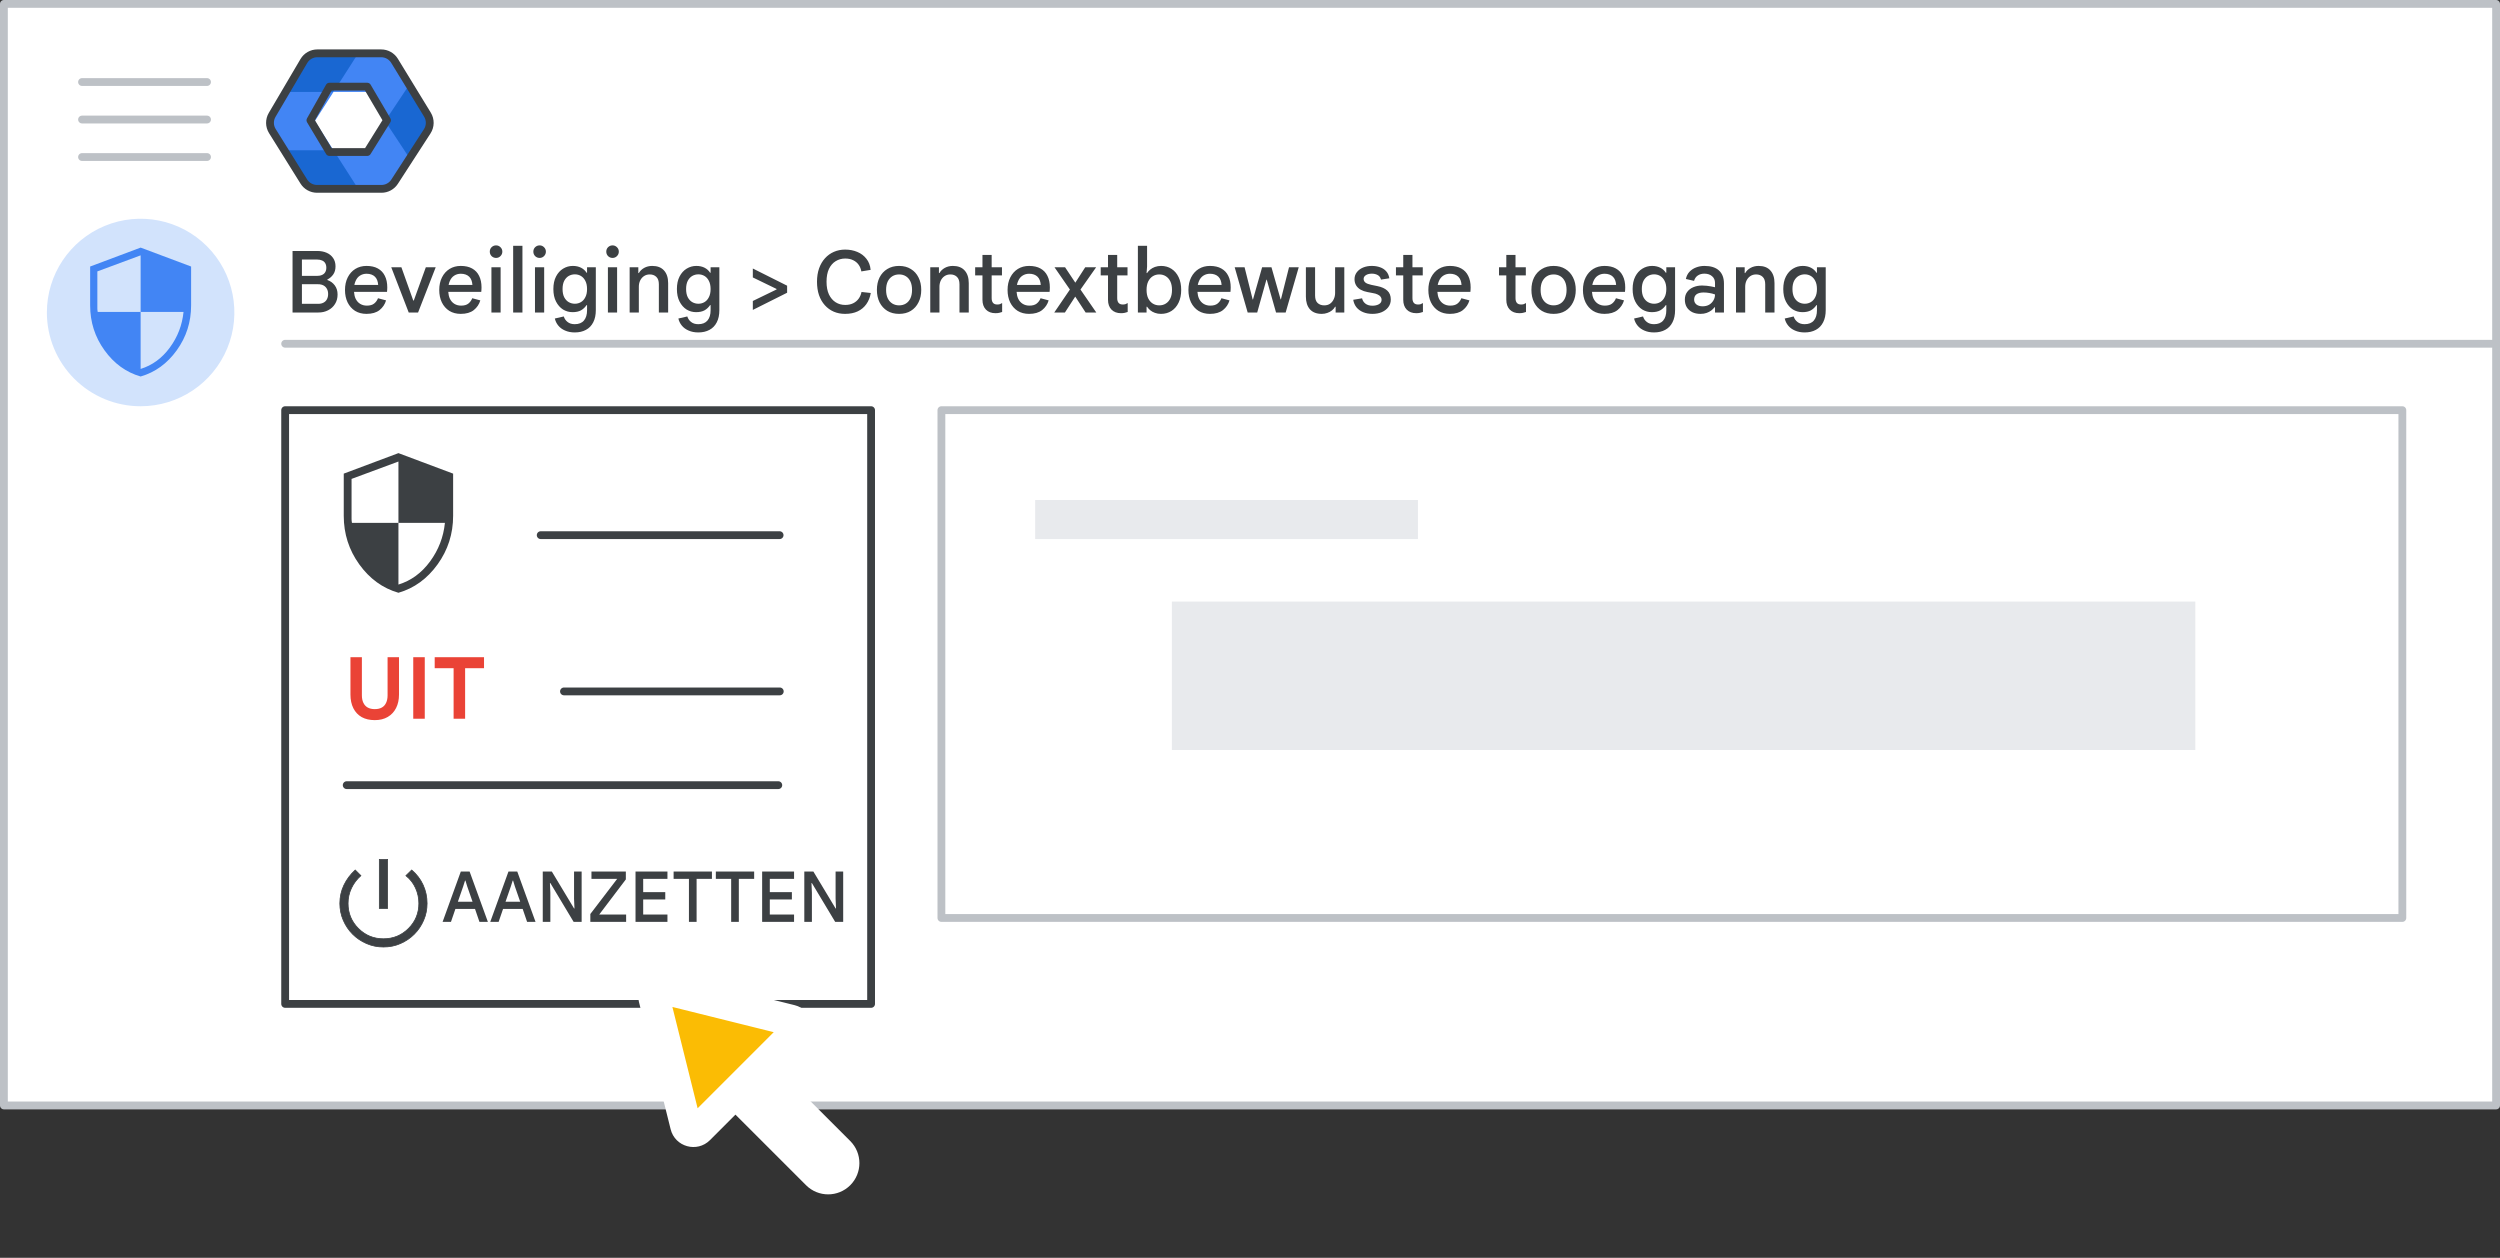 <svg width="320" height="161" viewBox="0 0 320 161" fill="none" xmlns="http://www.w3.org/2000/svg">
<rect x="0" y="0" width="320" height="161" fill="#333333" stroke="none"/>
<g id="admin-caa-turn-on-access">
<rect id="Rectangle" x="0.5" y="0.5" width="319" height="141" fill="white" stroke="#BDC1C6" stroke-linejoin="round"/>
<path id="Line" d="M36.5 44H319" stroke="#BDC1C6" stroke-linecap="round"/>
<g id="Admin icon - illustrated">
<g id="Group">
<path id="Vector" d="M36.407 19.233L38.831 23.168C39.214 23.791 39.922 24.174 40.688 24.174H45.849L44.92 21.531L42.688 19.233L39.547 18.721L36.407 19.233Z" fill="#1967D2"/>
<path id="Vector_2" d="M54.859 14.495L52.506 10.674L50.482 12.774L49.287 15.5L50.585 18.418L52.49 20.35L54.859 16.506C55.242 15.883 55.242 15.117 54.859 14.495Z" fill="#1967D2"/>
<path id="Vector_3" d="M45.85 6.826H40.689C39.923 6.826 39.215 7.209 38.832 7.832L36.407 11.767L39.547 12.279L42.688 11.767L44.98 9.469L45.85 6.826Z" fill="#1967D2"/>
<path id="Vector_4" d="M40.299 15.5L42.688 11.767H36.407L34.728 14.494C34.345 15.117 34.345 15.883 34.728 16.506L36.407 19.233H42.688L40.299 15.5Z" fill="#4285F4"/>
<path id="Vector_5" d="M46.898 11.767L49.287 15.5L52.505 10.673L50.755 7.832C50.372 7.209 49.663 6.826 48.897 6.826H45.85L42.688 11.767H46.898Z" fill="#4285F4"/>
<path id="Vector_6" d="M46.898 19.233H42.688L45.85 24.174H48.897C49.663 24.174 50.372 23.791 50.755 23.168L52.49 20.35L49.287 15.5L46.898 19.233Z" fill="#4285F4"/>
</g>
<path id="Path 19" fill-rule="evenodd" clip-rule="evenodd" d="M42.167 11.092H47.008L49.538 15.396L47.008 19.459H42.167L39.732 15.396L42.167 11.092Z" stroke="#3C4043" stroke-linejoin="round"/>
<path id="Path 19_2" fill-rule="evenodd" clip-rule="evenodd" d="M38.894 7.811C39.254 7.201 39.909 6.826 40.618 6.826H48.793C49.49 6.826 50.136 7.189 50.5 7.783L54.714 14.676C55.115 15.332 55.105 16.16 54.686 16.806L50.506 23.261C50.137 23.83 49.505 24.174 48.827 24.174H40.584C39.894 24.174 39.252 23.818 38.887 23.232L34.862 16.778C34.468 16.146 34.457 15.347 34.835 14.705L38.894 7.811Z" stroke="#3C4043" stroke-linejoin="round"/>
</g>
<g id="Menu">
<path id="Line_2" d="M10.5 10.5H26.5" stroke="#BDC1C6" stroke-linecap="round" stroke-linejoin="round"/>
<path id="Line_3" d="M10.5 15.3H26.5" stroke="#BDC1C6" stroke-linecap="round" stroke-linejoin="round"/>
<path id="Line_4" d="M10.5 20.1H26.5" stroke="#BDC1C6" stroke-linecap="round" stroke-linejoin="round"/>
</g>
<g id="nav-security-on">
<path id="Path" d="M18 52C22.854 52 27.23 49.076 29.087 44.591C30.944 40.107 29.916 34.945 26.484 31.514C23.051 28.082 17.889 27.056 13.405 28.915C8.921 30.773 5.998 35.15 6 40.004C6 43.186 7.264 46.238 9.515 48.488C11.765 50.738 14.818 52.001 18 52Z" fill="#D2E3FC"/>
<g id="security_BASELINE_P900">
<path id="Shape" fill-rule="evenodd" clip-rule="evenodd" d="M13.373 44.834C14.596 46.535 16.139 47.654 18 48.192C19.861 47.654 21.404 46.535 22.627 44.834C23.85 43.135 24.462 41.223 24.462 39.1V34.115L18 31.692L11.539 34.115V39.1C11.539 41.223 12.15 43.135 13.373 44.834ZM21.738 44.489C20.738 45.85 19.492 46.762 18 47.223V39.931H23.492C23.323 41.608 22.738 43.127 21.738 44.489ZM18 32.685V39.931H12.508C12.477 39.762 12.461 39.615 12.461 39.492V39.1V34.739L18 32.685Z" fill="#4285F4"/>
</g>
</g>
<rect id="Rectangle_2" x="36.5" y="52.5" width="75" height="76" fill="white" stroke="#3C4043" stroke-linejoin="round"/>
<rect id="Rectangle_3" x="120.5" y="52.5" width="187" height="65" stroke="#BDC1C6" stroke-linejoin="round"/>
<g id="Group-3">
<path id="Line-2" d="M135 66.5H179" stroke="#E8EAED" stroke-width="5" stroke-linecap="square" stroke-linejoin="round"/>
</g>
<path id="Line 5" d="M72.189 88.5H99.811" stroke="#3C4043" stroke-linecap="round" stroke-linejoin="round"/>
<path id="Line 5_2" d="M44.378 100.5H99.622" stroke="#3C4043" stroke-linecap="round" stroke-linejoin="round"/>
<g id="nav-security">
<path id="Shape_2" fill-rule="evenodd" clip-rule="evenodd" d="M45.987 72.237C47.312 74.079 48.983 75.292 51 75.875C53.017 75.292 54.687 74.079 56.012 72.237C57.337 70.396 58 68.325 58 66.025V60.625L51 58L44 60.625V66.025C44 68.325 44.662 70.396 45.987 72.237ZM55.05 71.863C53.967 73.338 52.617 74.325 51 74.825V66.925H56.95C56.767 68.742 56.133 70.388 55.05 71.863ZM51 59.075V66.925H45.05C45.017 66.742 45 66.583 45 66.45V66.025V61.3L51 59.075Z" fill="#3C4043"/>
</g>
<g id="UI/header-dark-grey">
<rect id="Rectangle_4" x="150" y="77" width="131" height="19" fill="#E8EAED"/>
</g>
<g id="power_settings_new_BASELINE_P900 (1)">
<g id="Shape_3">
<path fill-rule="evenodd" clip-rule="evenodd" d="M48.557 110V116.273H49.609V110H48.557ZM46.915 120.773C47.594 121.068 48.317 121.216 49.083 121.216C49.86 121.216 50.585 121.068 51.258 120.773C51.932 120.477 52.521 120.077 53.024 119.574C53.528 119.07 53.927 118.479 54.223 117.8C54.518 117.121 54.666 116.399 54.666 115.633C54.666 114.801 54.496 114.015 54.158 113.276C53.818 112.537 53.331 111.899 52.695 111.363L51.957 112.086C52.493 112.512 52.904 113.038 53.188 113.662C53.473 114.286 53.615 114.943 53.615 115.633C53.615 116.892 53.175 117.962 52.293 118.843C51.412 119.724 50.342 120.165 49.083 120.165C47.824 120.165 46.754 119.724 45.873 118.843C44.991 117.962 44.551 116.892 44.551 115.633C44.551 114.943 44.696 114.292 44.986 113.679C45.276 113.065 45.678 112.534 46.193 112.086L45.471 111.363C44.857 111.921 44.376 112.565 44.025 113.292C43.675 114.021 43.5 114.801 43.5 115.633C43.5 116.399 43.648 117.121 43.943 117.8C44.239 118.479 44.639 119.07 45.142 119.574C45.645 120.077 46.236 120.477 46.915 120.773Z" fill="#3C4043"/>
<path d="M48.557 116.273H48.507V116.323H48.557V116.273ZM48.557 110V109.95H48.507V110H48.557ZM49.609 116.273V116.323H49.659V116.273H49.609ZM49.609 110H49.659V109.95H49.609V110ZM46.915 120.773L46.895 120.819L46.895 120.819L46.915 120.773ZM51.258 120.773L51.279 120.818L51.279 120.818L51.258 120.773ZM54.223 117.8L54.269 117.82L54.269 117.82L54.223 117.8ZM54.158 113.276L54.203 113.255L54.203 113.255L54.158 113.276ZM52.695 111.363L52.728 111.325L52.693 111.295L52.66 111.327L52.695 111.363ZM51.957 112.086L51.922 112.05L51.881 112.09L51.926 112.125L51.957 112.086ZM53.188 113.662L53.143 113.683L53.143 113.683L53.188 113.662ZM52.293 118.843L52.258 118.808L52.293 118.843ZM45.873 118.843L45.908 118.808L45.873 118.843ZM46.193 112.086L46.225 112.123L46.266 112.088L46.228 112.05L46.193 112.086ZM45.471 111.363L45.506 111.328L45.472 111.294L45.437 111.326L45.471 111.363ZM44.025 113.292L43.98 113.271L43.98 113.271L44.025 113.292ZM43.943 117.8L43.897 117.82L43.897 117.82L43.943 117.8ZM48.607 116.273V110H48.507V116.273H48.607ZM49.609 116.223H48.557V116.323H49.609V116.223ZM49.559 110V116.273H49.659V110H49.559ZM48.557 110.05H49.609V109.95H48.557V110.05ZM49.083 121.166C48.324 121.166 47.608 121.019 46.935 120.727L46.895 120.819C47.581 121.117 48.31 121.266 49.083 121.266V121.166ZM51.238 120.727C50.572 121.019 49.854 121.166 49.083 121.166V121.266C49.867 121.266 50.599 121.117 51.279 120.818L51.238 120.727ZM52.989 119.538C52.49 120.037 51.907 120.433 51.238 120.727L51.279 120.818C51.958 120.52 52.551 120.117 53.059 119.609L52.989 119.538ZM54.177 117.78C53.884 118.454 53.488 119.04 52.989 119.538L53.059 119.609C53.568 119.101 53.971 118.505 54.269 117.82L54.177 117.78ZM54.616 115.633C54.616 116.392 54.47 117.108 54.177 117.78L54.269 117.82C54.567 117.135 54.716 116.405 54.716 115.633H54.616ZM54.112 113.297C54.448 114.029 54.616 114.808 54.616 115.633H54.716C54.716 114.794 54.545 114.001 54.203 113.255L54.112 113.297ZM52.663 111.401C53.293 111.933 53.776 112.565 54.112 113.297L54.203 113.255C53.86 112.509 53.368 111.866 52.728 111.325L52.663 111.401ZM51.992 112.121L52.73 111.399L52.66 111.327L51.922 112.05L51.992 112.121ZM53.234 113.641C52.946 113.01 52.531 112.478 51.988 112.047L51.926 112.125C52.456 112.547 52.862 113.066 53.143 113.683L53.234 113.641ZM53.665 115.633C53.665 114.936 53.521 114.272 53.234 113.641L53.143 113.683C53.424 114.301 53.565 114.95 53.565 115.633H53.665ZM52.329 118.878C53.219 117.988 53.665 116.905 53.665 115.633H53.565C53.565 116.879 53.13 117.936 52.258 118.808L52.329 118.878ZM49.083 120.215C50.355 120.215 51.438 119.769 52.329 118.878L52.258 118.808C51.386 119.679 50.329 120.115 49.083 120.115V120.215ZM45.837 118.878C46.728 119.769 47.811 120.215 49.083 120.215V120.115C47.837 120.115 46.78 119.679 45.908 118.808L45.837 118.878ZM44.501 115.633C44.501 116.905 44.947 117.988 45.837 118.878L45.908 118.808C45.036 117.936 44.601 116.879 44.601 115.633H44.501ZM44.941 113.657C44.647 114.277 44.501 114.936 44.501 115.633H44.601C44.601 114.95 44.744 114.306 45.031 113.7L44.941 113.657ZM46.16 112.048C45.64 112.501 45.234 113.038 44.941 113.657L45.031 113.7C45.318 113.093 45.716 112.568 46.225 112.123L46.16 112.048ZM45.435 111.398L46.157 112.121L46.228 112.05L45.506 111.328L45.435 111.398ZM44.07 113.314C44.418 112.592 44.896 111.954 45.504 111.4L45.437 111.326C44.819 111.889 44.333 112.537 43.98 113.271L44.07 113.314ZM43.55 115.633C43.55 114.808 43.723 114.035 44.07 113.314L43.98 113.271C43.627 114.006 43.45 114.794 43.45 115.633H43.55ZM43.989 117.78C43.696 117.108 43.55 116.392 43.55 115.633H43.45C43.45 116.405 43.599 117.135 43.897 117.82L43.989 117.78ZM45.177 119.538C44.678 119.04 44.282 118.454 43.989 117.78L43.897 117.82C44.195 118.505 44.599 119.101 45.106 119.609L45.177 119.538ZM46.935 120.727C46.262 120.433 45.676 120.037 45.177 119.538L45.106 119.609C45.614 120.117 46.211 120.52 46.895 120.819L46.935 120.727Z" fill="#3C4043"/>
</g>
</g>
<g id="Cursor ">
<g id="Union">
<mask id="path-25-outside-1_4636_419" maskUnits="userSpaceOnUse" x="73.038" y="116.084" width="44.548" height="44.548" fill="black">
<rect fill="white" x="73.038" y="116.084" width="44.548" height="44.548"/>
<path fill-rule="evenodd" clip-rule="evenodd" d="M84.936 126.547C84.204 126.365 83.542 127.027 83.724 127.759L87.781 144.059C87.969 144.814 88.909 145.074 89.459 144.524L94.139 139.844L104.589 150.294C105.37 151.075 106.636 151.075 107.417 150.294C108.198 149.513 108.198 148.247 107.417 147.466L96.968 137.016L101.702 132.282C102.251 131.732 101.991 130.792 101.236 130.604L84.936 126.547Z"/>
</mask>
<path fill-rule="evenodd" clip-rule="evenodd" d="M84.936 126.547C84.204 126.365 83.542 127.027 83.724 127.759L87.781 144.059C87.969 144.814 88.909 145.074 89.459 144.524L94.139 139.844L104.589 150.294C105.37 151.075 106.636 151.075 107.417 150.294C108.198 149.513 108.198 148.247 107.417 147.466L96.968 137.016L101.702 132.282C102.251 131.732 101.991 130.792 101.236 130.604L84.936 126.547Z" fill="#FBBC04"/>
<path d="M83.724 127.759L85.665 127.276L85.665 127.276L83.724 127.759ZM84.936 126.547L85.419 124.606L85.419 124.606L84.936 126.547ZM87.781 144.059L89.722 143.576L89.722 143.576L87.781 144.059ZM89.459 144.524L90.873 145.939L89.459 144.524ZM94.139 139.844L95.553 138.43L94.139 137.016L92.725 138.43L94.139 139.844ZM107.417 147.466L106.003 148.88L107.417 147.466ZM96.968 137.016L95.553 135.601L94.139 137.016L95.553 138.43L96.968 137.016ZM101.236 130.604L100.753 132.545H100.753L101.236 130.604ZM85.665 127.276C85.847 128.008 85.185 128.67 84.453 128.488L85.419 124.606C83.224 124.06 81.237 126.047 81.783 128.242L85.665 127.276ZM89.722 143.576L85.665 127.276L81.783 128.242L85.841 144.542L89.722 143.576ZM88.045 143.11C88.595 142.56 89.534 142.821 89.722 143.576L85.841 144.542C86.404 146.806 89.223 147.588 90.873 145.939L88.045 143.11ZM92.725 138.43L88.045 143.11L90.873 145.939L95.553 141.258L92.725 138.43ZM106.003 148.88L95.553 138.43L92.725 141.258L103.175 151.708L106.003 148.88ZM106.003 148.88L103.175 151.708C104.737 153.27 107.27 153.27 108.832 151.708L106.003 148.88ZM106.003 148.88L106.003 148.88L108.832 151.708C110.394 150.146 110.394 147.613 108.832 146.051L106.003 148.88ZM95.553 138.43L106.003 148.88L108.832 146.051L98.382 135.601L95.553 138.43ZM100.287 130.868L95.553 135.601L98.382 138.43L103.116 133.696L100.287 130.868ZM100.753 132.545C99.998 132.357 99.737 131.417 100.287 130.868L103.116 133.696C104.766 132.046 103.983 129.227 101.719 128.663L100.753 132.545ZM84.453 128.488L100.753 132.545L101.719 128.663L85.419 124.606L84.453 128.488Z" fill="white" mask="url(#path-25-outside-1_4636_419)"/>
</g>
</g>
<g id="UI/line-dark-grey">
<path id="Line 5_3" d="M69.21 68.5H99.79" stroke="#3C4043" stroke-linecap="round" stroke-linejoin="round"/>
</g>
<path id="OFF" d="M47.971 92.176C47.326 92.176 46.768 92.048 46.299 91.791C45.837 91.527 45.481 91.149 45.232 90.658C44.983 90.167 44.858 89.58 44.858 88.898V84.124H46.321V88.997C46.321 89.371 46.383 89.69 46.508 89.954C46.633 90.218 46.816 90.42 47.058 90.559C47.307 90.698 47.612 90.768 47.971 90.768C48.338 90.768 48.642 90.698 48.884 90.559C49.126 90.42 49.306 90.218 49.423 89.954C49.548 89.69 49.61 89.371 49.61 88.997V84.124H51.073V88.898C51.073 89.558 50.948 90.134 50.699 90.625C50.45 91.116 50.094 91.498 49.632 91.769C49.17 92.04 48.616 92.176 47.971 92.176ZM52.896 92V84.124H54.37V92H52.896ZM58.061 92V85.532H55.641V84.124H61.955V85.532H59.535V92H58.061Z" fill="#EA4336"/>
<path id="TURN ON" d="M56.653 118L58.984 111.556H60.109L62.449 118H61.369L60.802 116.344H58.291L57.724 118H56.653ZM60.487 115.426L59.803 113.455L59.578 112.717H59.524L59.29 113.455L58.606 115.426H60.487ZM62.753 118L65.084 111.556H66.209L68.549 118H67.469L66.902 116.344H64.391L63.824 118H62.753ZM66.587 115.426L65.903 113.455L65.678 112.717H65.624L65.39 113.455L64.706 115.426H66.587ZM69.473 118V111.556H70.634L73.478 116.281H73.532L73.478 115.048V111.556H74.45V118H73.424L70.445 113.032H70.391L70.445 114.265V118H69.473ZM75.563 118V116.992L79.001 112.492H75.707V111.556H80.108V112.564L76.697 117.064H80.144V118H75.563ZM81.347 118V111.556H85.433V112.492H82.328V114.193H85.154V115.129H82.328V117.064H85.433V118H81.347ZM88.184 118V112.492H86.222V111.556H91.127V112.492H89.165V118H88.184ZM93.589 118V112.492H91.627V111.556H96.532V112.492H94.57V118H93.589ZM97.554 118V111.556H101.64V112.492H98.535V114.193H101.361V115.129H98.535V117.064H101.64V118H97.554ZM102.951 118V111.556H104.112L106.956 116.281H107.01L106.956 115.048V111.556H107.928V118H106.902L103.923 113.032H103.869L103.923 114.265V118H102.951Z" fill="#3C4043"/>
<path id="Security &#62; Context-A" d="M37.446 40V32.124H40.592C41.054 32.124 41.461 32.201 41.813 32.355C42.165 32.509 42.44 32.733 42.638 33.026C42.843 33.319 42.946 33.675 42.946 34.093C42.946 34.511 42.847 34.859 42.649 35.138C42.451 35.417 42.202 35.629 41.901 35.776V35.842C42.29 35.974 42.605 36.201 42.847 36.524C43.089 36.847 43.21 37.235 43.21 37.69C43.21 38.159 43.1 38.566 42.88 38.911C42.667 39.256 42.374 39.523 42 39.714C41.633 39.905 41.219 40 40.757 40H37.446ZM38.645 36.381V38.889H40.746C41.003 38.889 41.226 38.838 41.417 38.735C41.608 38.632 41.751 38.489 41.846 38.306C41.949 38.115 42 37.892 42 37.635C42 37.378 41.949 37.158 41.846 36.975C41.743 36.784 41.597 36.638 41.406 36.535C41.215 36.432 40.981 36.381 40.702 36.381H38.645ZM38.645 35.314H40.57C40.827 35.314 41.043 35.274 41.219 35.193C41.402 35.112 41.538 34.995 41.626 34.841C41.721 34.687 41.769 34.496 41.769 34.269C41.769 34.034 41.721 33.84 41.626 33.686C41.538 33.532 41.406 33.418 41.23 33.345C41.061 33.264 40.856 33.224 40.614 33.224H38.645V35.314ZM46.909 40.176C46.352 40.176 45.864 40.048 45.446 39.791C45.036 39.527 44.717 39.164 44.489 38.702C44.269 38.24 44.159 37.712 44.159 37.118C44.159 36.502 44.277 35.963 44.511 35.501C44.746 35.039 45.069 34.68 45.479 34.423C45.897 34.166 46.374 34.038 46.909 34.038C47.496 34.038 47.984 34.148 48.372 34.368C48.768 34.588 49.065 34.903 49.263 35.314C49.469 35.725 49.571 36.216 49.571 36.788C49.571 36.891 49.568 36.993 49.56 37.096C49.56 37.191 49.553 37.279 49.538 37.36H45.314C45.336 37.69 45.402 37.976 45.512 38.218C45.652 38.511 45.846 38.735 46.095 38.889C46.345 39.043 46.631 39.12 46.953 39.12C47.357 39.12 47.668 39.032 47.888 38.856C48.116 38.673 48.281 38.445 48.383 38.174L49.417 38.449C49.271 38.948 48.992 39.362 48.581 39.692C48.171 40.015 47.613 40.176 46.909 40.176ZM45.358 36.469H48.405C48.391 36.249 48.35 36.051 48.284 35.875C48.218 35.699 48.123 35.549 47.998 35.424C47.874 35.299 47.72 35.204 47.536 35.138C47.36 35.072 47.155 35.039 46.92 35.039C46.605 35.039 46.323 35.12 46.073 35.281C45.831 35.435 45.644 35.666 45.512 35.974C45.446 36.121 45.395 36.286 45.358 36.469ZM52.315 40L50.082 34.214H51.38L52.898 38.471H52.964L54.504 34.214H55.769L53.514 40H52.315ZM58.973 40.176C58.415 40.176 57.928 40.048 57.51 39.791C57.099 39.527 56.78 39.164 56.553 38.702C56.333 38.24 56.223 37.712 56.223 37.118C56.223 36.502 56.34 35.963 56.575 35.501C56.809 35.039 57.132 34.68 57.543 34.423C57.961 34.166 58.437 34.038 58.973 34.038C59.559 34.038 60.047 34.148 60.436 34.368C60.832 34.588 61.129 34.903 61.327 35.314C61.532 35.725 61.635 36.216 61.635 36.788C61.635 36.891 61.631 36.993 61.624 37.096C61.624 37.191 61.616 37.279 61.602 37.36H57.378C57.4 37.69 57.466 37.976 57.576 38.218C57.715 38.511 57.909 38.735 58.159 38.889C58.408 39.043 58.694 39.12 59.017 39.12C59.42 39.12 59.732 39.032 59.952 38.856C60.179 38.673 60.344 38.445 60.447 38.174L61.481 38.449C61.334 38.948 61.055 39.362 60.645 39.692C60.234 40.015 59.677 40.176 58.973 40.176ZM57.422 36.469H60.469C60.454 36.249 60.414 36.051 60.348 35.875C60.282 35.699 60.186 35.549 60.062 35.424C59.937 35.299 59.783 35.204 59.6 35.138C59.424 35.072 59.218 35.039 58.984 35.039C58.668 35.039 58.386 35.12 58.137 35.281C57.895 35.435 57.708 35.666 57.576 35.974C57.51 36.121 57.458 36.286 57.422 36.469ZM62.902 40V34.214H64.079V40H62.902ZM63.496 33.015C63.276 33.015 63.085 32.938 62.924 32.784C62.77 32.623 62.693 32.432 62.693 32.212C62.693 31.985 62.77 31.794 62.924 31.64C63.085 31.486 63.276 31.409 63.496 31.409C63.716 31.409 63.903 31.486 64.057 31.64C64.218 31.794 64.299 31.985 64.299 32.212C64.299 32.432 64.218 32.623 64.057 32.784C63.903 32.938 63.716 33.015 63.496 33.015ZM65.684 40V31.464H66.872V40H65.684ZM68.477 40V34.214H69.654V40H68.477ZM69.071 33.015C68.851 33.015 68.66 32.938 68.499 32.784C68.345 32.623 68.268 32.432 68.268 32.212C68.268 31.985 68.345 31.794 68.499 31.64C68.66 31.486 68.851 31.409 69.071 31.409C69.291 31.409 69.478 31.486 69.632 31.64C69.793 31.794 69.874 31.985 69.874 32.212C69.874 32.432 69.793 32.623 69.632 32.784C69.478 32.938 69.291 33.015 69.071 33.015ZM73.57 42.552C73.101 42.552 72.687 42.471 72.327 42.31C71.968 42.156 71.678 41.943 71.458 41.672C71.238 41.401 71.092 41.1 71.018 40.77L72.162 40.506C72.25 40.792 72.412 41.027 72.646 41.21C72.881 41.401 73.189 41.496 73.57 41.496C74.091 41.496 74.483 41.338 74.747 41.023C75.011 40.708 75.143 40.271 75.143 39.714V39.054H75.077C74.887 39.34 74.648 39.564 74.362 39.725C74.084 39.879 73.724 39.956 73.284 39.956C72.844 39.956 72.437 39.842 72.063 39.615C71.697 39.38 71.4 39.043 71.172 38.603C70.945 38.163 70.831 37.628 70.831 36.997C70.831 36.366 70.945 35.831 71.172 35.391C71.4 34.951 71.7 34.617 72.074 34.39C72.456 34.155 72.87 34.038 73.317 34.038C73.721 34.038 74.073 34.115 74.373 34.269C74.674 34.423 74.909 34.636 75.077 34.907H75.143V34.214H76.265V39.692C76.265 40.308 76.155 40.829 75.935 41.254C75.715 41.687 75.404 42.009 75 42.222C74.597 42.442 74.12 42.552 73.57 42.552ZM73.581 38.878C73.867 38.878 74.128 38.808 74.362 38.669C74.597 38.53 74.784 38.321 74.923 38.042C75.07 37.763 75.143 37.415 75.143 36.997C75.143 36.579 75.07 36.231 74.923 35.952C74.784 35.673 74.597 35.464 74.362 35.325C74.128 35.186 73.867 35.116 73.581 35.116C73.295 35.116 73.031 35.186 72.789 35.325C72.555 35.464 72.364 35.673 72.217 35.952C72.078 36.231 72.008 36.579 72.008 36.997C72.008 37.415 72.078 37.763 72.217 38.042C72.364 38.321 72.555 38.53 72.789 38.669C73.031 38.808 73.295 38.878 73.581 38.878ZM77.812 40V34.214H78.989V40H77.812ZM78.406 33.015C78.186 33.015 77.995 32.938 77.834 32.784C77.68 32.623 77.603 32.432 77.603 32.212C77.603 31.985 77.68 31.794 77.834 31.64C77.995 31.486 78.186 31.409 78.406 31.409C78.626 31.409 78.813 31.486 78.967 31.64C79.128 31.794 79.209 31.985 79.209 32.212C79.209 32.432 79.128 32.623 78.967 32.784C78.813 32.938 78.626 33.015 78.406 33.015ZM80.594 40V34.214H81.705V34.951H81.771C81.925 34.68 82.152 34.46 82.453 34.291C82.761 34.122 83.106 34.038 83.487 34.038C84.147 34.038 84.649 34.232 84.994 34.621C85.346 35.01 85.522 35.549 85.522 36.238V40H84.334V36.392C84.334 35.959 84.224 35.64 84.004 35.435C83.791 35.23 83.513 35.127 83.168 35.127C82.882 35.127 82.633 35.2 82.42 35.347C82.215 35.486 82.053 35.677 81.936 35.919C81.826 36.154 81.771 36.418 81.771 36.711V40H80.594ZM89.383 42.552C88.913 42.552 88.499 42.471 88.14 42.31C87.781 42.156 87.491 41.943 87.271 41.672C87.051 41.401 86.904 41.1 86.831 40.77L87.975 40.506C88.063 40.792 88.224 41.027 88.459 41.21C88.694 41.401 89.001 41.496 89.383 41.496C89.903 41.496 90.296 41.338 90.56 41.023C90.824 40.708 90.956 40.271 90.956 39.714V39.054H90.89C90.699 39.34 90.461 39.564 90.175 39.725C89.896 39.879 89.537 39.956 89.097 39.956C88.657 39.956 88.25 39.842 87.876 39.615C87.509 39.38 87.212 39.043 86.985 38.603C86.757 38.163 86.644 37.628 86.644 36.997C86.644 36.366 86.757 35.831 86.985 35.391C87.212 34.951 87.513 34.617 87.887 34.39C88.268 34.155 88.683 34.038 89.13 34.038C89.533 34.038 89.885 34.115 90.186 34.269C90.487 34.423 90.721 34.636 90.89 34.907H90.956V34.214H92.078V39.692C92.078 40.308 91.968 40.829 91.748 41.254C91.528 41.687 91.216 42.009 90.813 42.222C90.409 42.442 89.933 42.552 89.383 42.552ZM89.394 38.878C89.68 38.878 89.94 38.808 90.175 38.669C90.409 38.53 90.597 38.321 90.736 38.042C90.882 37.763 90.956 37.415 90.956 36.997C90.956 36.579 90.882 36.231 90.736 35.952C90.597 35.673 90.409 35.464 90.175 35.325C89.94 35.186 89.68 35.116 89.394 35.116C89.108 35.116 88.844 35.186 88.602 35.325C88.367 35.464 88.177 35.673 88.03 35.952C87.891 36.231 87.821 36.579 87.821 36.997C87.821 37.415 87.891 37.763 88.03 38.042C88.177 38.321 88.367 38.53 88.602 38.669C88.844 38.808 89.108 38.878 89.394 38.878ZM96.362 39.67V38.526L99.398 37.052V36.986L96.362 35.512V34.368L100.751 36.568V37.47L96.362 39.67ZM108.173 40.176C107.637 40.176 107.15 40.081 106.71 39.89C106.277 39.699 105.899 39.424 105.577 39.065C105.254 38.706 105.005 38.273 104.829 37.767C104.66 37.261 104.576 36.693 104.576 36.062C104.576 35.431 104.664 34.863 104.84 34.357C105.023 33.844 105.276 33.411 105.599 33.059C105.921 32.7 106.303 32.425 106.743 32.234C107.183 32.043 107.663 31.948 108.184 31.948C108.748 31.948 109.265 32.047 109.735 32.245C110.211 32.443 110.6 32.736 110.901 33.125C111.209 33.506 111.388 33.979 111.44 34.544L110.252 34.742C110.2 34.427 110.087 34.144 109.911 33.895C109.735 33.646 109.504 33.451 109.218 33.312C108.932 33.165 108.587 33.092 108.184 33.092C107.736 33.092 107.329 33.206 106.963 33.433C106.603 33.653 106.317 33.983 106.105 34.423C105.899 34.863 105.797 35.409 105.797 36.062C105.797 36.707 105.899 37.25 106.105 37.69C106.317 38.13 106.603 38.464 106.963 38.691C107.322 38.918 107.729 39.032 108.184 39.032C108.572 39.032 108.91 38.962 109.196 38.823C109.482 38.684 109.716 38.489 109.9 38.24C110.083 37.991 110.208 37.701 110.274 37.371L111.462 37.503C111.366 38.053 111.176 38.53 110.89 38.933C110.611 39.329 110.241 39.637 109.779 39.857C109.324 40.07 108.789 40.176 108.173 40.176ZM115.081 40.176C114.502 40.176 114 40.048 113.574 39.791C113.149 39.527 112.819 39.164 112.584 38.702C112.357 38.24 112.243 37.708 112.243 37.107C112.243 36.498 112.357 35.967 112.584 35.512C112.819 35.05 113.149 34.691 113.574 34.434C114 34.17 114.502 34.038 115.081 34.038C115.668 34.038 116.17 34.17 116.588 34.434C117.014 34.691 117.34 35.05 117.567 35.512C117.802 35.967 117.919 36.498 117.919 37.107C117.919 37.708 117.802 38.24 117.567 38.702C117.34 39.164 117.014 39.527 116.588 39.791C116.17 40.048 115.668 40.176 115.081 40.176ZM115.081 39.087C115.411 39.087 115.701 39.01 115.95 38.856C116.2 38.702 116.394 38.478 116.533 38.185C116.673 37.884 116.742 37.525 116.742 37.107C116.742 36.682 116.673 36.322 116.533 36.029C116.394 35.736 116.2 35.512 115.95 35.358C115.701 35.204 115.415 35.127 115.092 35.127C114.762 35.127 114.473 35.204 114.223 35.358C113.974 35.512 113.776 35.736 113.629 36.029C113.49 36.322 113.42 36.682 113.42 37.107C113.42 37.532 113.49 37.892 113.629 38.185C113.776 38.478 113.974 38.702 114.223 38.856C114.48 39.01 114.766 39.087 115.081 39.087ZM119.073 40V34.214H120.184V34.951H120.25C120.404 34.68 120.631 34.46 120.932 34.291C121.24 34.122 121.584 34.038 121.966 34.038C122.626 34.038 123.128 34.232 123.473 34.621C123.825 35.01 124.001 35.549 124.001 36.238V40H122.813V36.392C122.813 35.959 122.703 35.64 122.483 35.435C122.27 35.23 121.991 35.127 121.647 35.127C121.361 35.127 121.111 35.2 120.899 35.347C120.693 35.486 120.532 35.677 120.415 35.919C120.305 36.154 120.25 36.418 120.25 36.711V40H119.073ZM124.82 34.214H125.755V32.63H126.932V34.214H128.252V35.248H126.932V38.163C126.932 38.427 126.99 38.629 127.108 38.768C127.225 38.907 127.405 38.977 127.647 38.977C127.779 38.977 127.892 38.962 127.988 38.933C128.083 38.896 128.178 38.849 128.274 38.79V39.934C128.156 39.978 128.028 40.015 127.889 40.044C127.757 40.073 127.599 40.088 127.416 40.088C126.91 40.088 126.506 39.938 126.206 39.637C125.905 39.329 125.755 38.907 125.755 38.372V35.248H124.82V34.214ZM131.719 40.176C131.162 40.176 130.674 40.048 130.256 39.791C129.845 39.527 129.526 39.164 129.299 38.702C129.079 38.24 128.969 37.712 128.969 37.118C128.969 36.502 129.086 35.963 129.321 35.501C129.556 35.039 129.878 34.68 130.289 34.423C130.707 34.166 131.184 34.038 131.719 34.038C132.306 34.038 132.793 34.148 133.182 34.368C133.578 34.588 133.875 34.903 134.073 35.314C134.278 35.725 134.381 36.216 134.381 36.788C134.381 36.891 134.377 36.993 134.37 37.096C134.37 37.191 134.363 37.279 134.348 37.36H130.124C130.146 37.69 130.212 37.976 130.322 38.218C130.461 38.511 130.656 38.735 130.905 38.889C131.154 39.043 131.44 39.12 131.763 39.12C132.166 39.12 132.478 39.032 132.698 38.856C132.925 38.673 133.09 38.445 133.193 38.174L134.227 38.449C134.08 38.948 133.802 39.362 133.391 39.692C132.98 40.015 132.423 40.176 131.719 40.176ZM130.168 36.469H133.215C133.2 36.249 133.16 36.051 133.094 35.875C133.028 35.699 132.933 35.549 132.808 35.424C132.683 35.299 132.529 35.204 132.346 35.138C132.17 35.072 131.965 35.039 131.73 35.039C131.415 35.039 131.132 35.12 130.883 35.281C130.641 35.435 130.454 35.666 130.322 35.974C130.256 36.121 130.205 36.286 130.168 36.469ZM134.946 40L136.948 37.063L134.979 34.214H136.332L137.641 36.183L138.906 34.214H140.303L138.301 37.063L140.325 40H138.961L137.63 37.965L136.31 40H134.946ZM140.89 34.214H141.825V32.63H143.002V34.214H144.322V35.248H143.002V38.163C143.002 38.427 143.061 38.629 143.178 38.768C143.295 38.907 143.475 38.977 143.717 38.977C143.849 38.977 143.963 38.962 144.058 38.933C144.153 38.896 144.249 38.849 144.344 38.79V39.934C144.227 39.978 144.098 40.015 143.959 40.044C143.827 40.073 143.669 40.088 143.486 40.088C142.98 40.088 142.577 39.938 142.276 39.637C141.975 39.329 141.825 38.907 141.825 38.372V35.248H140.89V34.214ZM148.608 40.176C148.322 40.176 148.061 40.132 147.827 40.044C147.599 39.963 147.401 39.853 147.233 39.714C147.071 39.575 146.936 39.424 146.826 39.263H146.76V40H145.649V31.464H146.826V34.126L146.76 34.951H146.826C146.921 34.797 147.053 34.65 147.222 34.511C147.39 34.372 147.592 34.258 147.827 34.17C148.069 34.082 148.333 34.038 148.619 34.038C149.125 34.038 149.568 34.163 149.95 34.412C150.338 34.661 150.643 35.017 150.863 35.479C151.083 35.934 151.193 36.476 151.193 37.107C151.193 37.73 151.083 38.273 150.863 38.735C150.643 39.197 150.338 39.553 149.95 39.802C149.561 40.051 149.114 40.176 148.608 40.176ZM148.388 39.087C148.703 39.087 148.982 39.01 149.224 38.856C149.473 38.702 149.667 38.478 149.807 38.185C149.946 37.892 150.016 37.532 150.016 37.107C150.016 36.682 149.946 36.322 149.807 36.029C149.667 35.736 149.473 35.512 149.224 35.358C148.982 35.204 148.703 35.127 148.388 35.127C148.08 35.127 147.801 35.204 147.552 35.358C147.31 35.512 147.115 35.736 146.969 36.029C146.829 36.322 146.76 36.682 146.76 37.107C146.76 37.532 146.829 37.892 146.969 38.185C147.115 38.478 147.31 38.702 147.552 38.856C147.801 39.01 148.08 39.087 148.388 39.087ZM154.868 40.176C154.311 40.176 153.823 40.048 153.405 39.791C152.995 39.527 152.676 39.164 152.448 38.702C152.228 38.24 152.118 37.712 152.118 37.118C152.118 36.502 152.236 35.963 152.47 35.501C152.705 35.039 153.028 34.68 153.438 34.423C153.856 34.166 154.333 34.038 154.868 34.038C155.455 34.038 155.943 34.148 156.331 34.368C156.727 34.588 157.024 34.903 157.222 35.314C157.428 35.725 157.53 36.216 157.53 36.788C157.53 36.891 157.527 36.993 157.519 37.096C157.519 37.191 157.512 37.279 157.497 37.36H153.273C153.295 37.69 153.361 37.976 153.471 38.218C153.611 38.511 153.805 38.735 154.054 38.889C154.304 39.043 154.59 39.12 154.912 39.12C155.316 39.12 155.627 39.032 155.847 38.856C156.075 38.673 156.24 38.445 156.342 38.174L157.376 38.449C157.23 38.948 156.951 39.362 156.54 39.692C156.13 40.015 155.572 40.176 154.868 40.176ZM153.317 36.469H156.364C156.35 36.249 156.309 36.051 156.243 35.875C156.177 35.699 156.082 35.549 155.957 35.424C155.833 35.299 155.679 35.204 155.495 35.138C155.319 35.072 155.114 35.039 154.879 35.039C154.564 35.039 154.282 35.12 154.032 35.281C153.79 35.435 153.603 35.666 153.471 35.974C153.405 36.121 153.354 36.286 153.317 36.469ZM159.702 40L158.041 34.214H159.306L160.34 38.328H160.384L161.55 34.214H162.749L163.915 38.317H163.959L164.993 34.214H166.236L164.564 40H163.332L162.144 35.798H162.1L160.923 40H159.702ZM169.178 40.176C168.525 40.176 168.023 39.982 167.671 39.593C167.326 39.197 167.154 38.658 167.154 37.976V34.214H168.331V37.822C168.331 38.255 168.437 38.574 168.65 38.779C168.87 38.984 169.152 39.087 169.497 39.087C169.79 39.087 170.039 39.017 170.245 38.878C170.45 38.731 170.608 38.537 170.718 38.295C170.835 38.053 170.894 37.789 170.894 37.503V34.214H172.071V40H170.96V39.263H170.894C170.798 39.439 170.663 39.597 170.487 39.736C170.318 39.875 170.12 39.982 169.893 40.055C169.673 40.136 169.434 40.176 169.178 40.176ZM175.678 40.176C175.231 40.176 174.831 40.103 174.479 39.956C174.127 39.809 173.841 39.6 173.621 39.329C173.409 39.058 173.273 38.739 173.214 38.372L174.347 38.185C174.406 38.464 174.549 38.691 174.776 38.867C175.004 39.043 175.304 39.131 175.678 39.131C175.994 39.131 176.265 39.069 176.492 38.944C176.727 38.812 176.844 38.621 176.844 38.372C176.844 38.218 176.8 38.086 176.712 37.976C176.624 37.859 176.496 37.763 176.327 37.69C176.166 37.609 175.964 37.551 175.722 37.514L175.029 37.382C174.707 37.323 174.421 37.224 174.171 37.085C173.922 36.946 173.728 36.762 173.588 36.535C173.449 36.308 173.379 36.04 173.379 35.732C173.379 35.395 173.478 35.098 173.676 34.841C173.874 34.584 174.138 34.386 174.468 34.247C174.806 34.108 175.176 34.038 175.579 34.038C175.983 34.038 176.342 34.097 176.657 34.214C176.973 34.324 177.233 34.496 177.438 34.731C177.644 34.958 177.776 35.255 177.834 35.622L176.767 35.787C176.694 35.508 176.551 35.314 176.338 35.204C176.126 35.087 175.88 35.028 175.601 35.028C175.293 35.028 175.04 35.09 174.842 35.215C174.644 35.34 174.545 35.501 174.545 35.699C174.545 35.89 174.622 36.047 174.776 36.172C174.93 36.289 175.176 36.385 175.513 36.458L176.316 36.623C176.859 36.733 177.277 36.924 177.57 37.195C177.871 37.466 178.021 37.848 178.021 38.339C178.021 38.713 177.915 39.039 177.702 39.318C177.497 39.589 177.218 39.802 176.866 39.956C176.514 40.103 176.118 40.176 175.678 40.176ZM178.681 34.214H179.616V32.63H180.793V34.214H182.113V35.248H180.793V38.163C180.793 38.427 180.852 38.629 180.969 38.768C181.086 38.907 181.266 38.977 181.508 38.977C181.64 38.977 181.754 38.962 181.849 38.933C181.944 38.896 182.04 38.849 182.135 38.79V39.934C182.018 39.978 181.889 40.015 181.75 40.044C181.618 40.073 181.46 40.088 181.277 40.088C180.771 40.088 180.368 39.938 180.067 39.637C179.766 39.329 179.616 38.907 179.616 38.372V35.248H178.681V34.214ZM185.58 40.176C185.023 40.176 184.535 40.048 184.117 39.791C183.706 39.527 183.387 39.164 183.16 38.702C182.94 38.24 182.83 37.712 182.83 37.118C182.83 36.502 182.947 35.963 183.182 35.501C183.417 35.039 183.739 34.68 184.15 34.423C184.568 34.166 185.045 34.038 185.58 34.038C186.167 34.038 186.654 34.148 187.043 34.368C187.439 34.588 187.736 34.903 187.934 35.314C188.139 35.725 188.242 36.216 188.242 36.788C188.242 36.891 188.238 36.993 188.231 37.096C188.231 37.191 188.224 37.279 188.209 37.36H183.985C184.007 37.69 184.073 37.976 184.183 38.218C184.322 38.511 184.517 38.735 184.766 38.889C185.015 39.043 185.301 39.12 185.624 39.12C186.027 39.12 186.339 39.032 186.559 38.856C186.786 38.673 186.951 38.445 187.054 38.174L188.088 38.449C187.941 38.948 187.663 39.362 187.252 39.692C186.841 40.015 186.284 40.176 185.58 40.176ZM184.029 36.469H187.076C187.061 36.249 187.021 36.051 186.955 35.875C186.889 35.699 186.794 35.549 186.669 35.424C186.544 35.299 186.39 35.204 186.207 35.138C186.031 35.072 185.826 35.039 185.591 35.039C185.276 35.039 184.993 35.12 184.744 35.281C184.502 35.435 184.315 35.666 184.183 35.974C184.117 36.121 184.066 36.286 184.029 36.469ZM191.873 34.214H192.808V32.63H193.985V34.214H195.305V35.248H193.985V38.163C193.985 38.427 194.043 38.629 194.161 38.768C194.278 38.907 194.458 38.977 194.7 38.977C194.832 38.977 194.945 38.962 195.041 38.933C195.136 38.896 195.231 38.849 195.327 38.79V39.934C195.209 39.978 195.081 40.015 194.942 40.044C194.81 40.073 194.652 40.088 194.469 40.088C193.963 40.088 193.559 39.938 193.259 39.637C192.958 39.329 192.808 38.907 192.808 38.372V35.248H191.873V34.214ZM198.86 40.176C198.28 40.176 197.778 40.048 197.353 39.791C196.927 39.527 196.597 39.164 196.363 38.702C196.135 38.24 196.022 37.708 196.022 37.107C196.022 36.498 196.135 35.967 196.363 35.512C196.597 35.05 196.927 34.691 197.353 34.434C197.778 34.17 198.28 34.038 198.86 34.038C199.446 34.038 199.949 34.17 200.367 34.434C200.792 34.691 201.118 35.05 201.346 35.512C201.58 35.967 201.698 36.498 201.698 37.107C201.698 37.708 201.58 38.24 201.346 38.702C201.118 39.164 200.792 39.527 200.367 39.791C199.949 40.048 199.446 40.176 198.86 40.176ZM198.86 39.087C199.19 39.087 199.479 39.01 199.729 38.856C199.978 38.702 200.172 38.478 200.312 38.185C200.451 37.884 200.521 37.525 200.521 37.107C200.521 36.682 200.451 36.322 200.312 36.029C200.172 35.736 199.978 35.512 199.729 35.358C199.479 35.204 199.193 35.127 198.871 35.127C198.541 35.127 198.251 35.204 198.002 35.358C197.752 35.512 197.554 35.736 197.408 36.029C197.268 36.322 197.199 36.682 197.199 37.107C197.199 37.532 197.268 37.892 197.408 38.185C197.554 38.478 197.752 38.702 198.002 38.856C198.258 39.01 198.544 39.087 198.86 39.087ZM205.367 40.176C204.81 40.176 204.322 40.048 203.904 39.791C203.494 39.527 203.175 39.164 202.947 38.702C202.727 38.24 202.617 37.712 202.617 37.118C202.617 36.502 202.735 35.963 202.969 35.501C203.204 35.039 203.527 34.68 203.937 34.423C204.355 34.166 204.832 34.038 205.367 34.038C205.954 34.038 206.442 34.148 206.83 34.368C207.226 34.588 207.523 34.903 207.721 35.314C207.927 35.725 208.029 36.216 208.029 36.788C208.029 36.891 208.026 36.993 208.018 37.096C208.018 37.191 208.011 37.279 207.996 37.36H203.772C203.794 37.69 203.86 37.976 203.97 38.218C204.11 38.511 204.304 38.735 204.553 38.889C204.803 39.043 205.089 39.12 205.411 39.12C205.815 39.12 206.126 39.032 206.346 38.856C206.574 38.673 206.739 38.445 206.841 38.174L207.875 38.449C207.729 38.948 207.45 39.362 207.039 39.692C206.629 40.015 206.071 40.176 205.367 40.176ZM203.816 36.469H206.863C206.849 36.249 206.808 36.051 206.742 35.875C206.676 35.699 206.581 35.549 206.456 35.424C206.332 35.299 206.178 35.204 205.994 35.138C205.818 35.072 205.613 35.039 205.378 35.039C205.063 35.039 204.781 35.12 204.531 35.281C204.289 35.435 204.102 35.666 203.97 35.974C203.904 36.121 203.853 36.286 203.816 36.469ZM211.715 42.552C211.246 42.552 210.831 42.471 210.472 42.31C210.113 42.156 209.823 41.943 209.603 41.672C209.383 41.401 209.236 41.1 209.163 40.77L210.307 40.506C210.395 40.792 210.556 41.027 210.791 41.21C211.026 41.401 211.334 41.496 211.715 41.496C212.236 41.496 212.628 41.338 212.892 41.023C213.156 40.708 213.288 40.271 213.288 39.714V39.054H213.222C213.031 39.34 212.793 39.564 212.507 39.725C212.228 39.879 211.869 39.956 211.429 39.956C210.989 39.956 210.582 39.842 210.208 39.615C209.841 39.38 209.544 39.043 209.317 38.603C209.09 38.163 208.976 37.628 208.976 36.997C208.976 36.366 209.09 35.831 209.317 35.391C209.544 34.951 209.845 34.617 210.219 34.39C210.6 34.155 211.015 34.038 211.462 34.038C211.865 34.038 212.217 34.115 212.518 34.269C212.819 34.423 213.053 34.636 213.222 34.907H213.288V34.214H214.41V39.692C214.41 40.308 214.3 40.829 214.08 41.254C213.86 41.687 213.548 42.009 213.145 42.222C212.742 42.442 212.265 42.552 211.715 42.552ZM211.726 38.878C212.012 38.878 212.272 38.808 212.507 38.669C212.742 38.53 212.929 38.321 213.068 38.042C213.215 37.763 213.288 37.415 213.288 36.997C213.288 36.579 213.215 36.231 213.068 35.952C212.929 35.673 212.742 35.464 212.507 35.325C212.272 35.186 212.012 35.116 211.726 35.116C211.44 35.116 211.176 35.186 210.934 35.325C210.699 35.464 210.509 35.673 210.362 35.952C210.223 36.231 210.153 36.579 210.153 36.997C210.153 37.415 210.223 37.763 210.362 38.042C210.509 38.321 210.699 38.53 210.934 38.669C211.176 38.808 211.44 38.878 211.726 38.878ZM217.663 40.176C217.259 40.176 216.907 40.103 216.607 39.956C216.306 39.802 216.071 39.589 215.903 39.318C215.741 39.047 215.661 38.724 215.661 38.35C215.661 37.961 215.76 37.635 215.958 37.371C216.156 37.1 216.423 36.894 216.761 36.755C217.098 36.616 217.468 36.546 217.872 36.546C218.077 36.546 218.271 36.557 218.455 36.579C218.638 36.594 218.818 36.619 218.994 36.656C219.17 36.685 219.346 36.722 219.522 36.766V36.216C219.522 35.857 219.397 35.571 219.148 35.358C218.898 35.138 218.568 35.028 218.158 35.028C217.828 35.028 217.545 35.109 217.311 35.27C217.083 35.424 216.926 35.651 216.838 35.952L215.793 35.71C215.866 35.351 216.016 35.046 216.244 34.797C216.478 34.548 216.761 34.361 217.091 34.236C217.428 34.104 217.787 34.038 218.169 34.038C218.983 34.038 219.602 34.232 220.028 34.621C220.453 35.01 220.666 35.567 220.666 36.293V40H219.522V39.329H219.456C219.346 39.476 219.206 39.615 219.038 39.747C218.869 39.872 218.671 39.974 218.444 40.055C218.216 40.136 217.956 40.176 217.663 40.176ZM217.927 39.208C218.249 39.208 218.528 39.142 218.763 39.01C218.997 38.871 219.181 38.687 219.313 38.46C219.452 38.225 219.522 37.969 219.522 37.69C219.28 37.602 219.038 37.54 218.796 37.503C218.554 37.459 218.308 37.437 218.059 37.437C217.67 37.437 217.369 37.514 217.157 37.668C216.951 37.822 216.849 38.049 216.849 38.35C216.849 38.607 216.948 38.816 217.146 38.977C217.351 39.131 217.611 39.208 217.927 39.208ZM222.208 40V34.214H223.319V34.951H223.385C223.539 34.68 223.767 34.46 224.067 34.291C224.375 34.122 224.72 34.038 225.101 34.038C225.761 34.038 226.264 34.232 226.608 34.621C226.96 35.01 227.136 35.549 227.136 36.238V40H225.948V36.392C225.948 35.959 225.838 35.64 225.618 35.435C225.406 35.23 225.127 35.127 224.782 35.127C224.496 35.127 224.247 35.2 224.034 35.347C223.829 35.486 223.668 35.677 223.55 35.919C223.44 36.154 223.385 36.418 223.385 36.711V40H222.208ZM230.997 42.552C230.528 42.552 230.113 42.471 229.754 42.31C229.395 42.156 229.105 41.943 228.885 41.672C228.665 41.401 228.518 41.1 228.445 40.77L229.589 40.506C229.677 40.792 229.838 41.027 230.073 41.21C230.308 41.401 230.616 41.496 230.997 41.496C231.518 41.496 231.91 41.338 232.174 41.023C232.438 40.708 232.57 40.271 232.57 39.714V39.054H232.504C232.313 39.34 232.075 39.564 231.789 39.725C231.51 39.879 231.151 39.956 230.711 39.956C230.271 39.956 229.864 39.842 229.49 39.615C229.123 39.38 228.826 39.043 228.599 38.603C228.372 38.163 228.258 37.628 228.258 36.997C228.258 36.366 228.372 35.831 228.599 35.391C228.826 34.951 229.127 34.617 229.501 34.39C229.882 34.155 230.297 34.038 230.744 34.038C231.147 34.038 231.499 34.115 231.8 34.269C232.101 34.423 232.335 34.636 232.504 34.907H232.57V34.214H233.692V39.692C233.692 40.308 233.582 40.829 233.362 41.254C233.142 41.687 232.83 42.009 232.427 42.222C232.024 42.442 231.547 42.552 230.997 42.552ZM231.008 38.878C231.294 38.878 231.554 38.808 231.789 38.669C232.024 38.53 232.211 38.321 232.35 38.042C232.497 37.763 232.57 37.415 232.57 36.997C232.57 36.579 232.497 36.231 232.35 35.952C232.211 35.673 232.024 35.464 231.789 35.325C231.554 35.186 231.294 35.116 231.008 35.116C230.722 35.116 230.458 35.186 230.216 35.325C229.981 35.464 229.791 35.673 229.644 35.952C229.505 36.231 229.435 36.579 229.435 36.997C229.435 37.415 229.505 37.763 229.644 38.042C229.791 38.321 229.981 38.53 230.216 38.669C230.458 38.808 230.722 38.878 231.008 38.878Z" fill="#3C4043"/>
</g>
</svg>
